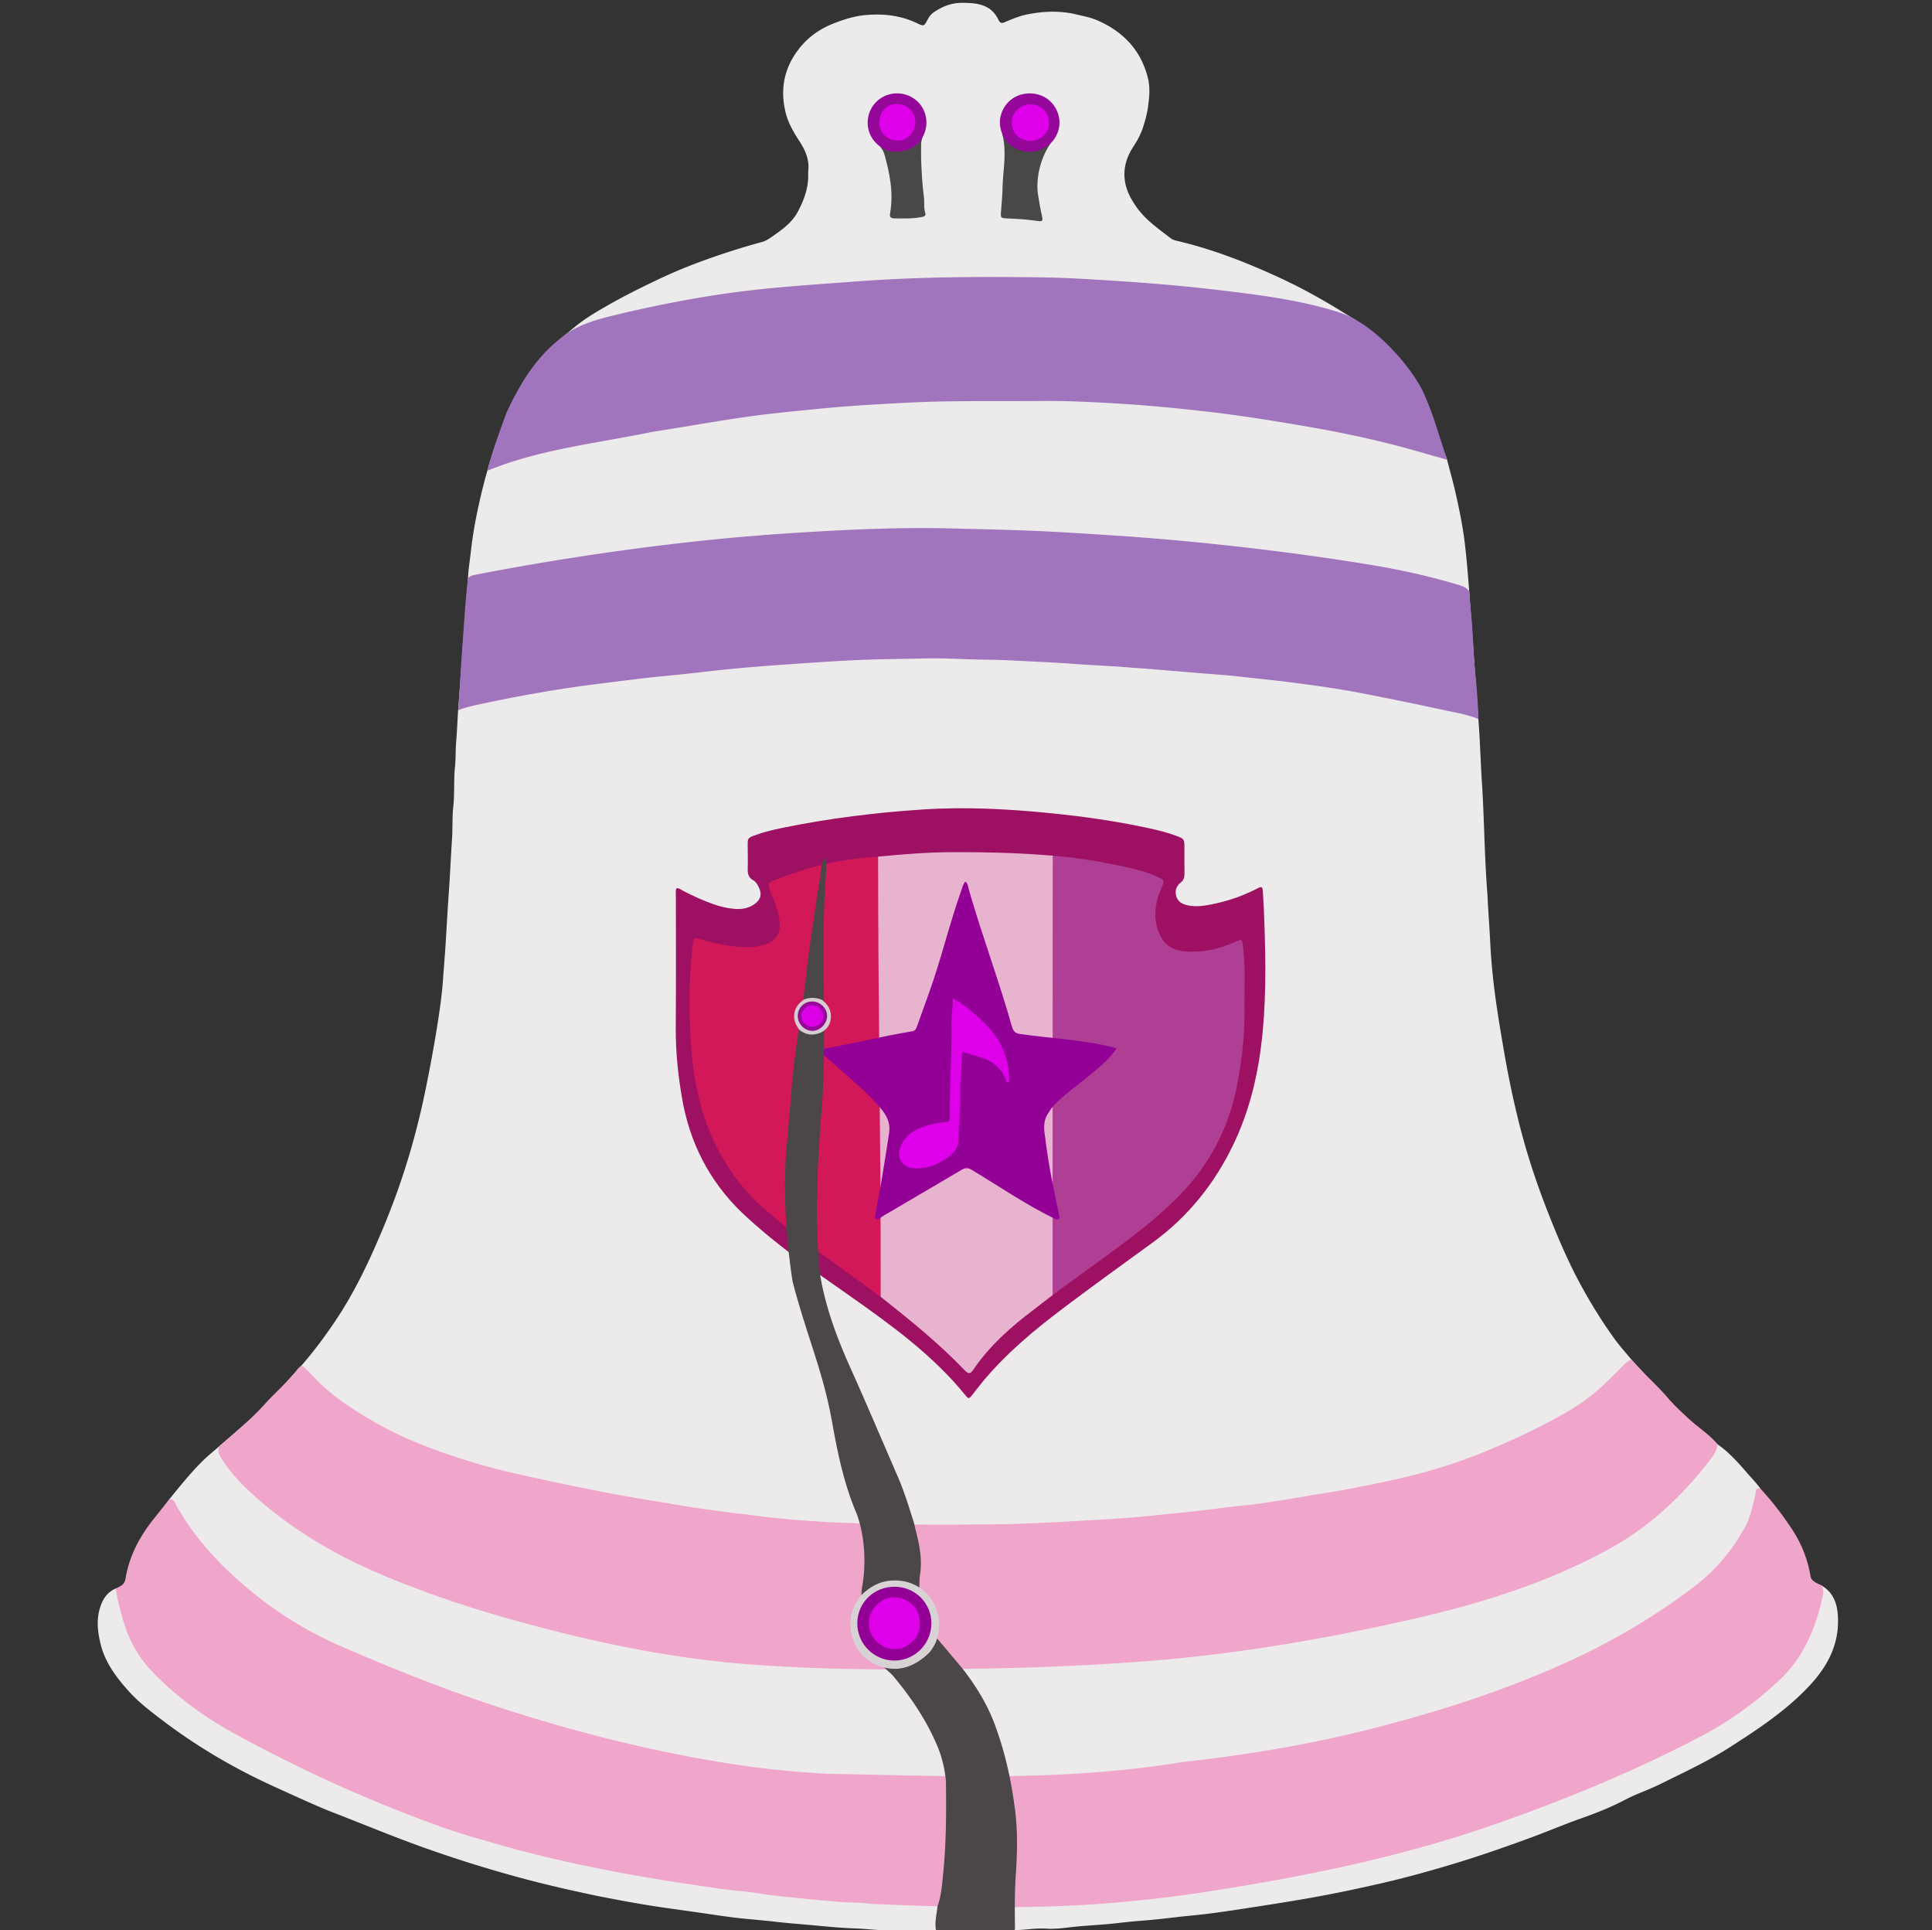 <?xml version="1.0"?>
<svg xmlns="http://www.w3.org/2000/svg" xml:space="preserve" width="914" height="913" version="1.2">
  <rect width="100%" height="100%" fill="#333333" stroke="none"/>
  <path d="M455.66 1.344c-5.15-.1-9.616 1.547-13.77 4.379-1.284.876-2.242 2-2.968 3.388-1.81 3.455-1.83 3.415-5.283 1.778-7.95-3.77-16.426-4.558-24.99-3.676-4.59.474-9.084 1.91-13.475 3.558-6.474 2.427-11.99 6.032-16.44 11.395-7.64 9.21-9.872 19.574-7.064 31.094 1.206 4.947 3.772 9.307 6.517 13.5 2.84 4.34 4.782 8.82 4.186 14.13-.104.927.004 1.873-.02 2.81-.144 5.982-2.21 11.375-5 16.573-2.7 5.034-7.168 8.21-11.667 11.362-1.624 1.137-3.27 2.302-5.217 2.832a350 350 0 0 0-26.684 8.428c-7.59 2.729-15.044 5.777-22.316 9.236-8.134 3.868-16.215 7.87-24.031 12.353-4.15 2.38-8.321 4.776-12.176 7.586-2.311 1.686-4.417 3.459-6.76 5.409 0 0-24.474 17.894-37.945 65.195-2.407 8.238-4.977 19.569-6.387 28.043-.646 3.887-1.153 7.784-1.598 11.699-.417 3.678-1.038 7.331-1.148 11.041l-4.69 62.492c-.34 4.865-.536 10.33-.916 14.723-.345 4.059-.164 8.128-.586 12.223-.63 6.13-.115 12.349-.789 18.53-.555 5.09-.25 10.238-.597 15.378-.565 8.363-.911 16.749-1.506 25.12-.52 7.317-.938 14.643-1.367 21.966-.388 6.629-.956 13.233-1.424 19.851-.47 6.633-1.402 13.203-2.42 19.733-1.54 9.869-3.35 19.705-5.31 29.511-2.7 13.506-6.054 26.827-10.253 39.924-3.492 10.896-7.542 21.6-12.06 32.125-5.91 13.765-12.41 27.192-20.793 39.666-4.952 7.368-10.217 14.477-16.05 21.162l-18.912 20.929-19.755 17.079c-2.79 2.452-5.719 4.766-8.344 7.383-5.599 5.58-10.545 11.747-15.527 17.875-18.523 26.466-14.93 41.312-25.295 42.223-4.398 1.81-6.501 5.527-7.695 9.767-1.556 5.53-.87 11.1.472 16.58 2.122 8.665 7.296 15.551 13.096 22.04 4.93 5.514 10.814 9.975 16.666 14.396 12.78 9.655 26.386 18.056 40.652 25.332 6.97 3.554 14.13 6.742 21.262 9.965 6.166 2.788 12.34 5.59 18.647 8.033 13.6 5.265 27.065 10.867 40.79 15.82 15.818 5.707 31.842 10.716 48.065 15.088 9.488 2.557 19.052 4.822 28.666 6.871l.436.164.556.055c1.557.328 3.1.708 4.66 1.021 11.282 2.263 22.588 4.375 33.983 5.98 5.408.762 10.814 1.536 16.22 2.298 6.21.874 12.402 1.888 18.632 2.564 5.43.59 10.898.977 16.31 1.617 6.467.765 12.963 1.197 19.434 1.817 6.242.597 12.525 1.18 18.785 1.396 6.062.21 12.082 1.13 18.176.889 5.378-.213 10.77-.061 16.156-.023 1.72-.006 2.43-.051 4.504-.051h36.724v-.004c4.995-.063 9.94-1.022 14.963-.694 4.435.29 8.873-.42 13.242-.87 6.937-.719 13.911-.972 20.842-1.807 4.951-.597 9.946-.99 14.922-1.41 6.608-.56 13.168-1.497 19.758-2.12 7.876-.746 15.7-1.886 23.498-3.08 9.639-1.475 19.282-2.974 28.902-4.611 12.732-2.17 25.357-4.801 37.932-7.7 11.928-2.747 23.706-6.06 35.416-9.624 11.282-3.437 22.39-7.35 33.473-11.38 8.447-3.07 16.697-6.63 25.177-9.61 7.15-2.515 14.167-5.325 20.91-8.875 5.253-2.766 10.984-4.608 16.305-7.258 11.085-5.524 22.37-10.672 32.844-17.38 13.383-8.565 26.636-17.304 37.61-28.96 8.68-9.222 14.374-19.728 13.667-32.969-.334-6.233-2.168-11.385-7.785-14.68-12.453-4.056-19.216-30.498-28.824-45.748-2.071-2.86-4.587-5.422-6.559-7.703-4.189-4.875-8.474-9.61-13.771-13.324l-19.982-17.242-20.821-22.885c-2.66-3.242-5.494-6.358-7.945-9.75-6.291-8.71-11.903-17.864-16.953-27.344-5.663-10.634-10.315-21.732-14.71-32.935-4.857-12.39-9.08-24.994-12.486-37.867-3.514-13.282-6.249-26.718-8.547-40.264-1.438-8.476-2.867-16.953-3.957-25.473-.974-7.605-1.737-15.257-2.105-22.914-.376-7.796-1.003-15.575-1.361-23.361-1.538-19.6-1.48-37.291-2.752-55.158-.557-9.82-.825-19.078-1.547-27.817l-4.315-60.326v-.004c-.554-7.275-1.144-14.59-1.974-21.869-.952-8.342-2.62-16.535-4.465-24.7-1.233-5.45-2.768-10.832-4.168-16.245 0 0-18.026-51.303-44.867-66.686-12.531-7.83-22.968-13.893-37.104-20.271-14.82-6.7-29.953-12.456-45.818-16.158-1.052-.245-2.036-.575-2.871-1.225-5.601-4.365-11.517-8.355-15.783-14.238-3-4.136-5.368-8.498-5.942-13.631-.638-5.712 1.05-10.843 4.194-15.57 2.01-3.023 3.631-6.22 4.714-9.721.9-2.906 1.693-5.854 2.108-8.828.639-4.578 1.113-9.231-.045-13.826-3.332-13.223-11.742-21.957-24.065-27.29-3.145-1.36-6.467-1.936-9.744-2.728-7.729-1.866-15.465-1.57-23.215-.033-3.699.734-7.144 2.18-10.57 3.648-1.468.63-2.244.634-3.014-.937-1.188-2.428-2.785-4.535-5.263-5.932-3.624-2.04-7.51-2.158-11.516-2.238M202.83 685.6c.25.095.497.202.748.296l-.371.01z" style="fill:#edeaeb;fill-opacity:1"/>
  <path d="M471.486 131.021c-21.842-.041-43.68.418-65.5 2.04-13.412.996-26.832 1.891-40.22 3.144-25.223 2.361-50.09 6.879-74.704 12.799-7.847 1.888-15.66 4.003-22.56 8.475-13.059 9.426-20.91 20.615-28.863 37.675-3.048 8.197-6.002 16.424-8.424 24.834a218 218 0 0 0-.658 2.686c24.545-10.085 49.284-12.518 77.71-18.33 16.384-2.512 32.677-5.581 49.122-7.746 9.963-1.311 19.959-2.229 29.949-3.229 8.948-.895 17.926-1.55 26.904-2.072 10.74-.625 21.49-1.232 32.242-1.418 15.455-.268 30.918-.084 46.377-.217 10.893-.095 21.773.403 32.63 1.02a706 706 0 0 1 31.09 2.459c9.064.919 18.123 1.919 27.14 3.156 12.488 1.715 24.926 3.771 37.347 5.945 16.475 2.883 32.769 6.456 48.85 11.041 4.81 1.372 9.901 2.813 14.662 4.184l-5.512-17.084a150 150 0 0 0-5.504-14.389c-5.226-11.45-20.366-28.882-33.97-35.672-2.796-1.505-5.768-2.514-8.81-3.424-17.138-5.125-34.798-7.356-52.466-9.488-16.025-1.934-32.096-3.351-48.214-4.394-12.254-.792-24.52-1.64-36.774-1.81-7.28-.101-14.563-.17-21.844-.185M432.29 249.795c-17.634.11-35.26.973-52.879 2.05-16.827 1.03-33.61 2.42-50.36 4.245-34.828 3.794-69.433 9.072-103.833 15.709-1.394.27-2.755.587-3.793 1.658-1.31 10.776-1.87 21.618-2.707 32.432-.685 8.962-1.119 20.067-1.983 30.06 2.135-.9 4.364-1.428 6.918-2.105 19.844-4.37 39.831-7.959 59.998-10.448 10.657-1.315 21.299-2.75 31.996-3.75 10.226-.954 20.418-2.274 30.641-3.263 8.6-.832 17.22-1.498 25.84-2.096 11.307-.784 22.616-1.588 33.935-2.088 10.165-.45 20.348-.465 30.522-.736 10.067-.27 20.114.48 30.174.576 4.788.047 9.575.252 14.365.49 9.104.45 18.209.847 27.303 1.52 8.623.638 17.269.954 25.883 1.68 3.144.265 6.292.446 9.435.699 7.915.638 15.827 1.312 23.74 1.972 6.167.514 12.352.885 18.5 1.575 9.394 1.057 18.8 1.99 28.176 3.23 10.186 1.347 20.352 2.813 30.432 4.77 13.177 2.558 26.333 5.24 39.445 8.11 4.564.985 10.385 1.867 15.346 4.067-.103-7.385-.9-16.534-1.783-25.35-.648-8.144-.796-16.3-1.645-24.423-.36-3.456-.604-6.859-.887-10.555-1.192-1.973-3.178-2.614-5.232-3.224-13.941-4.141-28.094-7.269-42.46-9.604-29.95-4.867-60.043-8.57-90.245-11.348-17.936-1.649-35.915-2.783-53.902-3.847-17.762-1.051-35.536-1.389-53.303-1.846-5.88-.15-11.759-.197-17.637-.16" style="fill:#a175bd;fill-opacity:1"/>
  <path d="M771.746 643.037c-1.52.684-2.756 1.73-3.912 2.918-2.205 2.266-4.464 4.48-6.705 6.71a96 96 0 0 1-19.678 15.103c-8.506 4.93-17.281 9.33-26.232 13.37-7.875 3.555-15.845 6.902-24 9.794-11.904 4.22-24.077 7.417-36.426 10.007-9.686 2.032-19.38 4.01-29.172 5.487-6.557.989-13.071 2.245-19.623 3.27-5.404.842-10.818 1.678-16.258 2.234-6.719.686-13.416 1.572-20.117 2.367-7.743.918-15.506 1.69-23.256 2.478a573 573 0 0 1-26.824 2.096c-13.628.785-26.792 1.504-40.893 2.037-41.427.547-89.832.688-126.02-4.65-6.388-.545-12.708-1.566-19.052-2.41-6.8-.907-13.562-2.117-20.332-3.244-7.69-1.28-15.396-2.488-23.05-3.958-10.75-2.065-21.488-4.19-32.184-6.53-11.39-2.493-22.81-4.878-33.955-8.298-16.215-4.975-32.178-10.678-46.936-19.214-10.022-5.8-19.754-12.023-27.896-20.428-2.107-2.177-4.048-4.552-6.563-6.315-.609.542-1.323 1.003-1.808 1.639-4.701 6.152-10.636 11.147-15.803 16.87-6.415 7.103-13.86 13.186-21.055 19.5-1.406 2.152-.445 4.034.701 5.868 3.614 5.784 8.035 10.773 13.074 15.463 18.326 17.06 39.328 29.66 62.266 39.408 27.127 11.528 55.219 20.071 83.73 27.22 31.366 7.86 63.102 13.7 95.46 15.74 38.047 2.724 77.5 2.297 116.363 1.468 20.574-.43 41.102-1.47 61.625-2.902 15.29-1.068 30.514-2.654 45.697-4.678 29.137-3.885 57.99-9.328 86.635-15.906 31.708-7.282 62.554-16.953 91.275-32.61 18.815-10.257 34.195-24.442 47.258-41.24 1.942-2.498 4.21-5.056 4.47-8.539-3.887-4.719-9.123-7.918-13.566-12.016-3.519-3.245-7.02-6.516-10.134-10.146-5.391-6.289-11.718-11.677-17.104-17.963m60.293 61.04c-1.66.01-1.342 1.822-1.6 2.92-1.255 5.365-2.345 10.783-5.06 15.66-6.057 10.877-13.896 20.252-23.838 27.8-18.452 14.006-38.268 25.725-59.336 35.348-30.58 13.966-62.463 24.136-94.99 32.332-29 7.308-58.464 12.074-88.18 15.379-57.84 9.442-111.974 6.376-166.867 5.537-13.565-.74-27.08-1.94-40.506-3.883-38.933-5.633-76.976-15.134-114.369-27.22-25.981-8.4-51.322-18.505-76.355-29.429-20.567-8.972-38.618-21.41-54.62-37.054-8.86-8.662-16.578-18.128-22.648-28.944-.79-1.408-1.235-3.454-3.545-3.396-2.307 2.909-4.587 5.84-6.926 8.723-6.923 8.529-12.053 17.953-13.818 28.888-.593 3.364-3.155 3.756-4.551 4.612.46 4.425 1.736 8.67 2.84 12.955 2.432 9.437 6.625 17.985 13.238 25.19 7.055 7.686 15.058 14.323 23.576 20.331 9.483 6.687 19.735 12.077 29.998 17.41 17.128 8.896 34.567 17.149 52.409 24.53 10.36 4.288 20.781 8.414 31.345 12.175 9.137 3.251 18.46 5.897 27.774 8.57 11.548 3.318 23.215 6.18 34.945 8.75 12.737 2.792 25.555 5.193 38.422 7.354 10.1 1.696 20.233 3.155 30.361 4.645 6.331.93 12.748 1.3 19.065 2.312 7.25 1.164 14.558 1.795 21.843 2.535 6.481.66 12.987 1.267 19.502 1.7 3.723.247 7.505.091 11.165.68 36.38 1.723 75.98 2.618 110.587-.067 15.865-1.218 31.692-2.957 47.438-5.37 47.425-7.263 94.288-16.743 139.69-32.773 32.75-11.562 64.737-24.78 95.497-40.908 13.66-7.16 26.09-16.114 37.32-26.7 11.66-10.988 17.392-25.02 20.561-40.345.318-1.538.21-3.031-.703-4.386-2.469-1.19-4.747-1.845-5.193-4.475-1.345-8.161-4.404-15.647-9.006-22.555-4.408-6.617-9.235-12.882-14.625-18.719a3.5 3.5 0 0 0-.84-.113" style="display:inline;fill:#f0a6ca;fill-opacity:1"/>
  <path d="M413.36 403.375c0 55.919 1.916 165.28 1.916 210.891 14.003 10.823 27.453 22.272 39.82 34.96 1.593 1.634 5.677 1.77 7-.264 7.987-8.179 10.749-11.308 18.917-18.027 5.691-4.68 13.14-11.2 18.981-15.697 0-76.473.053-145.738.053-211.537-37.862-4.581-50.002-5.248-86.687-.326" style="fill:#e8b3cf;fill-opacity:1;stroke-width:.133"/>
  <path fill="#4a4748" d="M497.072 67.767c-4.724 6.649-7.23 16.552-5.959 24.516.551 3.449 1.132 6.875 1.904 10.278.426 1.883-.01 2.29-1.92 1.997-4.598-.702-9.24-1.007-13.878-1.211-4.05-.179-3.918-.052-3.59-4.055.276-3.36.586-6.757.645-10.091.118-6.538 1.32-13.019.874-19.572-.069-1.01-.234-3.604-1.07-6.475M436.54 64.71c-.913 1.93-.782 4.231-.778 5.163.007 1.985-.058 3.974.022 5.956.232 5.799.525 11.592 1.305 17.354.342 2.525-.186 5.116.662 7.633.354 1.052-.356 1.59-1.51 1.817-4.271.84-8.58.724-12.884.672-2.07-.025-2.592-.6-2.26-2.494 1.695-9.654-.174-18.946-2.805-28.158-.248-.87-1.752-3.973-4.445-5.64"/>
  <path fill="#950798" d="M434.879 67.38c-4.599 4.329-9.93 5.384-15.907 3.565-3.37-1.838-6.134-4.249-7.564-7.939-2.32-5.993-.177-12.88 5.13-16.458 5.304-3.577 12.46-3.09 17.234 1.175 4.72 4.215 5.894 11.381 2.767 16.987-.51.914-1.105 1.78-1.66 2.67m53.568 4.399c-5.009.303-9.106-1.501-12.533-5.048-2.436-3.917-3.719-8.022-2.302-12.663 1.71-5.601 6.433-9.403 12.365-9.839 6.155-.451 11.502 2.615 13.972 8.01 2.434 5.317 1.333 11.258-2.877 15.528 0 0-3.297 3.282-8.625 4.012"/>
  <path d="M498.02 403.701c0 65.544-.06 148.946-.06 213.009 9.652-6.752 22.421-19.276 31.917-26.245 8.66-6.355 16.836-13.289 24.856-20.403 4.19-3.718 7.64-8.173 11.24-12.468 6.985-8.34 12.103-17.731 15.72-27.936 2.927-8.255 4.809-16.763 6.065-25.455.901-6.232 1.606-12.488 1.822-18.74.361-10.404.134-20.831.074-31.248-.02-3.694-.918-7.323-.718-11.1-1.985-.004-3.335.68-4.68 1.348-7.608 3.778-15.64 5.372-24.107 4.638-3.335-.29-6.447-1.147-8.57-4.058-1.459-1.997-2.62-4.125-3.276-6.535-1.93-7.083-.295-13.636 2.94-19.938 1.222-2.383 1.279-2.316-1.016-3.617-3.906-2.215-8.173-3.428-12.469-4.55" style="fill:#af3e95;fill-opacity:1"/>
  <path d="M415.426 404.17c-4.518.169-8.956 1.017-13.38 1.8-12.673 2.4-25.894 5.614-38.046 10.231-2.64 1.01-2.674 1.208-1.494 3.77 1.027 2.226 1.959 4.496 3.01 6.71 1.628 3.43 2.084 7.168 2.632 10.829.595 3.977-2.947 7.811-7.462 8.783-6.167 1.327-12.287.743-18.397-.342-4.483-.796-8.893-1.9-13.18-3.441-1.47-.53-2.152-.242-2.295 1.426-.518 6.03-1.106 12.085-1.252 18.105-.315 13.06-.463 26.13 1.143 39.178 1.271 10.335 3.153 20.479 6.59 30.3 4.736 13.54 12.316 25.34 22.092 35.797 14.989 13.442 32.275 26.365 48.552 37.926 4.242 3.005 8.26 6.324 12.715 9.024 0-89.481-1.228-133.588-1.228-210.096" style="fill:#d3185a;fill-opacity:1"/>
  <path d="M452.428 382.316c-5.237.045-10.48.226-15.729.567-22.339 1.452-44.501 4.188-66.437 8.683-4.587.94-9.15 2.014-13.54 3.676-2.84 1.074-3.004 1.359-3.005 4.344-.001 3.747.152 7.498.021 11.24-.086 2.411.3 4.32 2.649 5.569 1.119.596 1.816 1.8 2.424 2.957 1.836 3.494 1.158 6.286-2.145 8.492-2.86 1.91-6.086 2.355-9.426 2.045-3.275-.305-6.459-1.054-9.574-2.143-4.987-1.744-9.763-3.95-14.457-6.36-.998-.512-1.886-1.434-3.205-1.206-.504 1.259-.251 2.553-.252 3.816-.018 20.73.092 41.46-.057 62.19-.08 11.173 1.066 22.196 2.95 33.177 3.618 21.085 12.828 39.207 28.263 54.15 17.032 15.992 33.063 26.732 50.606 39.08 19.935 14.044 39.716 28.264 55.26 47.43 1.424 1.758 1.636 1.696 3.144-.168 1.694-2.093 3.288-4.267 5.006-6.34 11.142-13.434 24.475-24.497 38.332-34.93 13.843-10.421 27.885-20.584 41.912-30.759 16.974-12.312 29.59-28.125 38.566-47.006 8.057-16.95 11.966-34.917 13.68-53.47 1.77-19.177 1.262-38.37.48-57.567-.118-2.924-.36-5.842-.525-8.765-.07-1.245-.587-1.728-1.795-1.147-.528.252-1.045.526-1.568.791-6.73 3.413-13.837 5.75-21.225 7.184-3.56.69-7.172 1.178-10.812.383-2.523-.551-4.673-1.527-5.486-4.278-.795-2.695.057-4.905 2.15-6.56 1.482-1.172 1.761-2.571 1.728-4.301-.075-3.981-.02-7.964-.023-11.947-.003-4.225-.058-4.374-4.006-5.834-5.726-2.117-11.694-3.358-17.654-4.565-12.968-2.624-26.053-4.49-39.217-5.853-15.658-1.622-31.323-2.708-47.033-2.575m-2.176 20.758c14.843-.062 29.663.261 44.467 1.412 9.992.636 21.218 2.24 29.894 3.977 7.801 1.603 15.675 2.946 22.989 6.277 3.399 1.548 3.395 1.78 1.873 5.276-2.738 6.294-3.957 12.71-1.797 19.48 2.282 7.155 6.491 10.212 13.93 10.606 7.93.422 15.334-1.253 22.488-4.516 3.505-1.6 3.559-1.406 4.004 2.26 1.25 10.279.49 20.587.617 30.88.148 11.744-1.322 23.34-3.526 34.868-4.098 21.429-14.35 39.519-29.906 54.574-7.48 7.239-15.632 13.764-23.967 20.041-10.667 8.031-21.646 15.63-32.341 23.627-3.363 2.528-6.639 5.164-9.995 7.69-10.879 8.182-20.962 17.16-28.654 28.519-1.538 2.272-2.617 1.507-4.045.014-12.059-12.597-25.579-23.53-39.219-34.32-18.308-13.58-36.407-25.623-54.158-40.823-12.216-10.34-21.182-23.03-27.213-37.805-6.324-15.495-8.538-31.85-9.215-48.379-.54-13.194-.356-26.431 1.22-39.595.456-3.822.393-3.848 3.929-2.783 3.478 1.05 6.998 1.931 10.576 2.544 6.257 1.072 12.532 1.809 18.81.19 5.934-1.53 8.554-5.505 7.764-11.45-.544-4.1-1.75-7.986-3.373-11.773-2.714-6.332-2.66-6.253 4.016-8.69 17.444-6.471 29.225-8.84 46.584-10.044 11.388-1.093 22.78-2.009 34.248-2.057" style="fill:#9e1061;fill-opacity:1"/>
  <path fill="#920095" d="M389.317 496.165c14.91-2.642 27.999-6.026 42.214-8.35 1.608-.256 1.963-1.417 2.403-2.648 1.959-5.505 3.959-10.995 5.918-16.5 5.642-15.85 9.31-31.706 14.953-47.557.503-1.41.798-2.928 1.919-4.152 1.23 1.019 1.236 2.52 1.606 3.812 6.21 21.67 14.367 43.345 20.479 65.045.605 2.15 1.745 3.034 3.859 3.277 14.961 2.194 30.805 2.705 45.546 6.762-6.408 10.394-27.93 22.438-31.856 30.03-3.01 3.9-2.595 8.063-1.884 12.268 1.667 13.617 3.778 23.378 6.77 37.42.136 1.22-1.188 1.374-1.54 1.21-13.268-6.186-28.143-16.363-39.91-23.386-1.75-1.045-3.071-1.124-4.81-.095-12.18 7.21-24.41 14.34-36.611 21.513-.696.409-1.978 1.258-2.623 1.754-1.339.646-2.048.033-1.672-2.129 2.55-12.657 4.663-26.222 6.529-38.381.575-3.834-.288-7.106-3.168-10.84-7.724-9.51-18.92-18.07-26.899-25.438-2.959-1.999-2.245-2.376-1.223-3.615"/>
  <path d="M389.836 405.762c-1.092 2.427-1.345 4.12-1.479 6.793q-1.676 10.53-3.218 21.082c-1.116 7.61-2.305 15.213-3.203 22.851-1.762 18.286-5.851 38.952-7.307 56.854a4173 4173 0 0 1-2.643 31.049c-1.306 15.923-.502 31.752 1.125 47.982.617 4.631 1.08 9.288 1.88 13.887 6.567 25.407 14.33 42.105 18.62 66.174 2.646 14.85 5.672 29.591 11.662 43.548 3.98 10.764 4.42 23.746 2.76 33.582-.282 1.614-.498 3.217-.494 4.852-3.204 25.172 10.816 34.352 10.816 34.352.651.666 3.49 3.152 4.086 3.863 8.535 10.195 15.91 21.12 21.084 33.437 1.965 4.71 3.549 10.894 3.985 16.559.189 14.7.148 29.4-1.346 44.043-.52 5.077-.898 10.22-2.66 15.098-.35 3.734-1.44 7.422-.697 11.224l23.93.108 12.69.006q.268-.087.546-.137l.195-.74c-.096-8.41-.207-16.817.373-25.217.707-10.262.972-20.504-.32-30.766-1.826-14.18-4.624-27.297-9.907-41.38-3.609-9.348-8.84-17.718-14.945-25.592l-12.01-14.26c-6.489-12.375-8.427-24.586-8.427-24.586.085-1.742.01-3.51.285-5.22.654-4.069.52-8.087-.06-12.153-.61-4.268-1.793-8.393-2.73-12.58-2.363-7.465-4.621-14.964-7.755-22.162-7.42-17.038-14.634-34.169-22.268-51.11-6.318-14.019-11.671-28.298-14.308-43.498-1.398-10.673-1.45-22.732-1.739-34.758.693-6.418.252-12.845.688-19.238.381-5.585.696-11.18.992-16.765 3.525-34.3.644-73.018 1.996-107.13.238-5.812.791-11.604.881-17.421v-.002c-.163-1.208-.251-1.116-1.078-2.63z" style="display:inline;fill:#4b4748;fill-opacity:1"/>
  <path fill="#d5cdd2" d="M380.196 472.83c2.881-1.143 5.751-1.107 8.613.08 2.963 2.214 4.593 4.996 4.238 8.868-.266 2.917-1.762 5.11-4.608 6.61-3.794 1.514-6.762 1.348-10.14-1.117-2.036-2.563-3.168-5.344-2.371-8.712.605-2.559 2.322-4.211 4.268-5.73"/>
  <path fill="#DD00E8" d="M496.235 58.273c.43 4.018-3.696 8.554-8.906 8.361-5.482-.202-8.626-4.113-8.662-8.7-.037-4.77 4.248-8.937 9.172-8.594 4.392.306 8.513 3.343 8.396 8.932m-71.833-9.085c4.695-.028 8.493 3.643 8.574 8.289.086 4.922-3.554 9.063-8.298 9-5.641-.074-8.917-4.598-8.73-8.552.243-5.127 3.474-8.707 8.454-8.737"/>
  <path fill="#dd00e8" d="M450.692 472.093c4.202 2.464 7.256 4.826 10.153 7.338s5.762 5.086 8.222 8.089c5.471 6.678 8.228 14.3 8.367 22.899.01.558.11 1.17-.609 1.79-.924-.347-.946-1.405-1.267-2.142-2.095-4.794-5.645-7.955-10.59-9.556-3.2-1.037-6.427-1.998-9.628-2.99-.147.347-.317.557-.31.762.186 6.323-.97 12.59-.745 18.916.256 7.139-.89 14.23-.75 21.376.08 4.131-2.464 7.063-5.598 9.253-4.478 3.131-9.432 5.034-15.082 4.799-5.982-.25-9.075-4.892-6.746-10.422 1.36-3.234 3.572-5.665 6.673-7.397 4.28-2.391 8.905-3.447 13.698-3.97 2.78-.303 2.87-.273 2.844-3.11-.13-14.982 1.12-29.936.82-44.918-.067-3.373.912-6.63.548-10.717"/>
  <path fill="#96079A" d="M384.264 473.7c3.746.001 7.043 3.232 7.021 6.88-.021 3.669-3.351 7.028-6.96 7.02-3.694-.006-6.901-3.243-6.922-6.986-.022-3.868 3.003-6.917 6.86-6.915"/>
  <path fill="#d7d3d5" d="M407.54 754.416c3.904-3.73 8.318-6.375 13.87-6.786 3.815-.283 7.457.213 10.924 1.864 2.993 1.257 5.977 3.678 7.725 6.088 3.995 5.724 5.156 11.865 3.5 18.599-.495 2.59-2.317 5.615-3.761 7.374-7.871 7.717-16.412 9.953-25.725 5.695-7.797-3.668-11.255-10.398-11.73-18.419-.309-5.207 1.668-10.254 5.197-14.415" style="display:inline"/>
  <path fill="#920095" d="M423.15 750.54c9.729.007 17.442 7.621 17.48 17.253.039 9.72-7.906 17.706-17.576 17.667-9.714-.04-17.57-8.02-17.48-17.759.09-9.624 7.818-17.17 17.576-17.162" style="display:inline"/>
  <path fill="#dd00e8" d="M435.125 767.976c.608 5.66-5.037 12.096-12.01 12.062-5.839-.03-12.088-4.923-12.076-12.503.009-5.62 5.049-12.046 12.144-11.981 6.133.055 12.369 5.097 11.942 12.422" style="display:inline"/>
  <path fill="#dc00e7" d="M389.373 480.547c.065 2.74-2.284 5.138-5.024 5.127-2.918-.012-5.273-2.22-5.279-4.95-.004-2.652 2.54-5.251 5.12-5.23 2.912.024 5.114 2.17 5.183 5.053" style="display:inline"/>
</svg>
